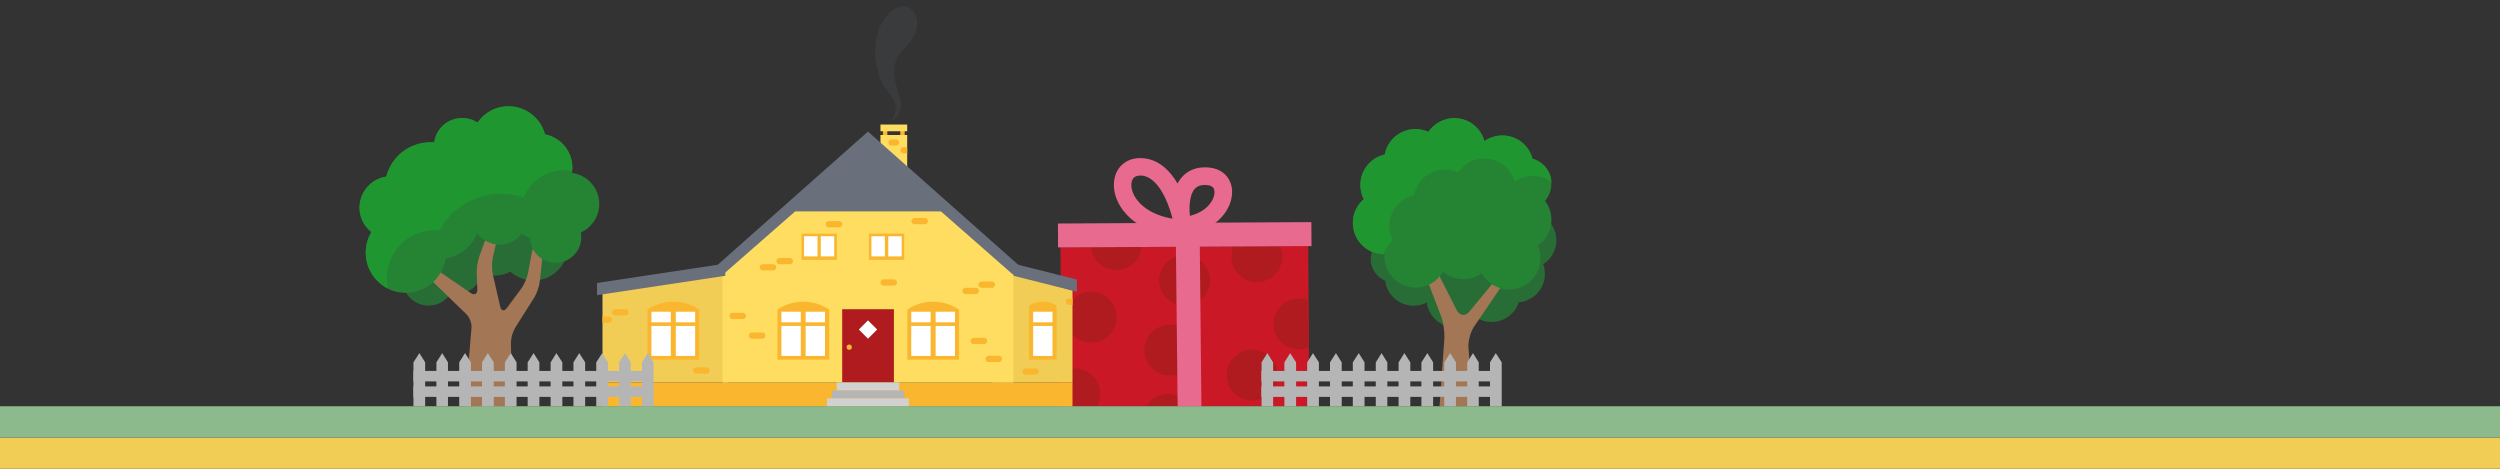<?xml version="1.0" encoding="utf-8"?><!-- Generator: Adobe Illustrator 21.0.0, SVG Export Plug-In . SVG Version: 6.00 Build 0)  --><svg version="1.1" id="Layer_1" xmlns="http://www.w3.org/2000/svg" xmlns:xlink="http://www.w3.org/1999/xlink" x="0px" y="0px"	 viewBox="0 0 1600 300" style="enable-background:new 0 0 1600 300;" xml:space="preserve"><rect x="0" y="0" width="1600" height="300" fill="#333333" stroke="none"/><style type="text/css">	.st0{fill:#F2CD55;}	.st1{fill:#36C3E3;}	.st2{opacity:0.15;fill:#69707C;}	.st3{fill:#296D36;}	.st4{fill:#A37655;}	.st5{fill:#248434;}	.st6{fill:#209630;}	.st7{fill:#E86A8F;}	.st8{fill:#CB1827;}	.st9{fill:#AF1B1E;}	.st10{fill:#B5B5B5;}	.st11{fill:#F9B62E;}	.st12{fill:#FFDD60;}	.st13{fill:#69707C;}	.st14{fill:#D1D1D1;}	.st15{fill:#FFFFFF;}	.st16{fill:#8CBA8D;}</style><rect y="280" class="st0" width="1600" height="20"/><ellipse class="st1" cx="2276.3" cy="889.3" rx="3.8" ry="1.3"/><g>	<path class="st2" d="M581.6,4.9c-8.4-4.8-24.5,10-21,34.5c3.4,24.4,18.3,20.4,10.3,38.3c0,0,8.1-5.5,5.2-14.7s-8.1-21.8,2.2-31.4		S589.9,9.7,581.6,4.9z"/>	<g>		<path class="st3" d="M359.6,144.3c-1.7-10.3-11.4-17.3-21.7-15.9c-4.6,0.7-8.5,2.8-11.5,5.9c-3.9-2-8.5-2.9-13.3-2.2			c-4.6,0.7-8.6,2.7-11.9,5.5c-4.2,3.1-6.9,7.9-7.3,13.2c-1.9-0.4-4-0.5-6.1-0.2c-7.1,1-12.7,5.8-15.2,12c-0.2,0.1-0.4,0.1-0.6,0.1			c-9,1.2-15.4,9.6-14.1,18.6c1.2,9.1,9.6,15.4,18.7,14.1c4.7-0.6,8.7-3.2,11.3-6.9c1.6,0.3,3.3,0.3,5.2,0c7.6-1,13.6-6.4,15.7-13.3			c3.2,1.1,6.8,1.5,10.4,1c2.6-0.3,5.1-1.1,7.4-2.3c4.7,4.1,11.1,6.3,17.8,5.4c12.2-1.7,20.7-13,19-25.1			C363,150.5,361.6,147.1,359.6,144.3z"/>		<path class="st4" d="M297.5,260.1l4.2-49.6c0.5-3-1-7.2-3.1-9.3L272,175.4c-2.1-2.2-2.5-4.4-0.8-5.1c1.7-0.7,5.2,0.2,7.7,1.9			l22.3,15.3c2.4,1.7,4.4,0.7,4.3-2.4l-0.4-10.5c-0.1-3,0.7-7.8,1.7-10.6l3.6-9.9c1-2.8,3.4-5.1,5.2-5.1c1.9,0,2.8,2.4,2.2,5.4			l-2.4,10.5c-0.7,2.9-0.7,7.7,0,10.7l4.7,20.5c0.6,3,2.6,3.3,4.4,0.9l9.1-12.3c1.8-2.4,3.7-6.8,4.3-9.8l2.5-13.4			c0.6-2.9,2.5-5.4,4.3-5.4c1.9,0,3.2,2.5,2.8,5.5l-2,18.2c-0.3,3-1.8,7.6-3.3,10.2l-11.9,18.8c-2.3,3.6-3.5,7.9-3.3,12.2l1.2,39.3			H297.5z"/>		<path class="st5" d="M383.5,131.3c0.4-10.5-7.3-19.4-17.5-20.6c0.1-0.8,0.2-1.6,0.3-2.5c0.4-10.8-7.2-20.1-17.5-22.1			c-2.6-9.9-11.6-17.5-22.4-17.9c-8.5-0.4-16.3,3.8-20.8,10.4c-2.6-1.7-5.8-2.8-9.1-2.9c-9.4-0.4-17.4,6.4-18.6,15.6			c-0.4,0-0.8-0.1-1.2-0.1c-14.1-0.5-26.2,8.9-29.5,22c-9.3,1.3-16.6,9.2-17.1,19c-0.3,6.6,2.8,12.6,7.6,16.4			c-2.1,3.5-3.4,7.7-3.6,12.1c-0.6,14.2,10.4,26.2,24.6,26.7c13.3,0.5,24.6-9.2,26.5-22c9.2-1.4,16.8-7.6,20.2-16.1			c3.1,4.2,8.1,7,13.6,7.3c6,0.2,11.5-2.6,14.9-7.1c1.7,1.2,3.5,2.3,5.4,3c0.3,8.5,7.1,15.4,15.7,15.7c9,0.3,16.6-6.7,17-15.7			c0.1-1.3,0-2.5-0.3-3.7C378.4,145.8,383.2,139.2,383.5,131.3z"/>		<path class="st6" d="M248.8,169.3c4.2-14.3,18-23.3,32.4-21.8c9.8-18.2,31.4-27.8,52.1-21.7c0.7,0.2,1.3,0.4,1.9,0.5			c4.9-12.2,17.9-19.4,30.9-16.8c0.1-0.5,0.1-1,0.2-1.5c0.4-10.8-7.2-20.1-17.5-22.1c-2.6-9.9-11.6-17.5-22.4-17.9			c-8.5-0.4-16.3,3.8-20.8,10.4c-2.6-1.7-5.8-2.8-9.1-2.9c-9.4-0.4-17.4,6.4-18.6,15.6c-0.4,0-0.8-0.1-1.2-0.1			c-14.1-0.5-26.2,8.9-29.5,22c-9.3,1.3-16.6,9.2-17.1,19c-0.3,6.6,2.8,12.6,7.6,16.4c-2.1,3.5-3.4,7.7-3.6,12.1			c-0.5,10.5,5.5,19.7,14.3,24.1C247.2,179.8,247.2,174.5,248.8,169.3z"/>	</g>	<g>		<path class="st3" d="M877.4,163.7c-0.9,6.9,3,13.4,9.1,15.9c1,8.1,7.3,14.7,15.8,15.9c3.8,0.5,7.6-0.2,10.8-1.9			c1,8,7.4,14.6,15.7,15.7c6.3,0.8,12.2-1.6,16.1-6c2.2,1.4,4.7,2.3,7.3,2.6c8.9,1.2,17.1-4.2,19.8-12.4c8.4-0.8,15.4-7.2,16.6-15.8			c0.3-3,0-5.9-0.9-8.6c4.3-2.8,7.5-7.5,8.2-12.9c1.3-10-5.7-19.3-15.7-20.6h-0.1c0.1-0.4,0.2-0.8,0.2-1.1			c1.3-10-5.7-19.3-15.7-20.6c-6.9-0.9-13.3,2.1-17.2,7.2c-2.8-3.1-6.7-5.3-11.2-5.9c-4.1-0.5-7.9,0.3-11.2,2.1			c-2.4-6.1-7.9-10.7-14.7-11.6c-10.1-1.3-19.3,5.6-20.6,15.7c-0.4,2.6-0.2,5.1,0.6,7.4c-5.3,2.7-9.1,7.8-9.9,14			c-0.5,4.1,0.4,8.2,2.3,11.5C879.8,156.6,877.9,159.9,877.4,163.7z"/>		<path class="st4" d="M921.3,260.1l3.1-43.4c0.2-4-0.6-10.5-2.1-14.3l-11.9-31.1c-1.5-3.8-1.2-7.3,0.6-7.6c1.8-0.4,4.9,2.3,6.7,6			l14.6,28.8c1.9,3.7,5.5,4.1,8.1,0.9l14.2-17.2c2.6-3.1,6.2-5.8,7.9-5.8c1.8-0.1,1.4,2.6-1,6l-18,26.5c-2.3,3.3-4,9.4-3.7,13.5			l2.9,37.7H921.3z"/>		<path class="st5" d="M992.9,117.5c0-7.7-5.1-14-12.1-15.9c-2.2-8.6-10-14.9-19.3-14.9c-4.2,0-8.2,1.4-11.4,3.6			c-2.4-8.5-10.1-14.7-19.3-14.7c-6.9,0-12.9,3.5-16.6,8.8c-2.5-1.1-5.3-1.8-8.2-1.8c-9.8,0-17.9,7-19.7,16.3			c-8.9,2-15.6,10-15.6,19.5c0,3.3,0.7,6.4,2.2,9.1c-4.3,3.6-7,9.1-7,15.2c0,11,9,20.1,20.1,20.1c0.1,0,0.1,0,0.1,0			c0,0.3-0.1,0.8-0.1,1.2c0,11.1,9,20.1,20,20.1c7.5,0,14.1-4.1,17.5-10.3c3.5,3,8.1,4.9,13,4.9c4.5,0,8.5-1.4,11.8-3.9			c3.4,6.2,10,10.5,17.6,10.5c11.1,0,20-9,20-20.1c0-2.8-0.6-5.5-1.7-8c5.3-3.6,8.7-9.6,8.7-16.5c0-4.5-1.5-8.8-4.1-12.1			C991.4,125.5,992.9,121.7,992.9,117.5z"/>		<path class="st6" d="M891.4,154.1c-1.4-2.8-2.3-5.9-2.3-9.3c0-9.7,6.7-17.8,15.9-19.8c1.7-9.4,10-16.5,19.9-16.5			c3,0,5.8,0.6,8.3,1.8c3.7-5.4,9.8-8.9,16.8-8.9c9.3,0,17.1,6.2,19.5,14.7c3.3-2.2,7.3-3.5,11.6-3.5c4.4,0,8.5,1.4,11.8,3.8			c-0.5-7.1-5.4-13-12.1-14.8c-2.2-8.6-10-14.9-19.3-14.9c-4.3,0-8.2,1.4-11.5,3.6c-2.4-8.5-10.1-14.7-19.3-14.7			c-6.8,0-12.9,3.5-16.6,8.8c-2.5-1.1-5.3-1.8-8.2-1.8c-9.8,0-18,7-19.7,16.3c-9,2-15.6,10-15.6,19.5c0,3.3,0.8,6.4,2.2,9.1			c-4.3,3.6-7,9.1-7,15.2c0,10.9,8.7,19.7,19.5,20C886.7,159.4,888.7,156.4,891.4,154.1z"/>	</g>	<g>		<g>			<path class="st7" d="M749.4,151.1c-0.3,0-0.7,0-1-0.1c-24.9-4.3-36.9-21.2-35.4-34.9c1-9.3,8-15.3,17.6-14.9				c10.8,0.4,18.2,8,23,16.2c0.7-1.3,1.6-2.6,2.6-3.8c3.6-4.2,8.7-6.5,14.8-6.5c11.5-0.1,16.5,6.9,17.4,13.4				c1.4,10.3-6.5,23.5-22.3,28c-3,0.8-6.1-0.9-6.9-3.9c-0.1-0.2-0.1-0.5-0.1-0.7c-0.6,0.3-1.2,0.6-1.9,0.7c-0.7,0.1-1.5,0.1-2.2,0				c0.1,0.6,0.1,1.2,0,1.9C754.4,149.2,752,151.1,749.4,151.1L749.4,151.1z M729.6,112.4c-3.3,0-5.1,1.7-5.5,4.9				c-0.8,7.4,6.8,19.3,26.1,22.6c0.1,0,0.2,0,0.2,0c-0.7-2.8-6.9-27.1-20.4-27.6C729.9,112.4,729.8,112.4,729.6,112.4L729.6,112.4z				 M771,118.4c-3.8,0-5.4,1.5-6.4,2.5c-3.9,4.5-3.5,14.3-3,17.4l0,0c0.4-0.3,0.9-0.5,1.4-0.6c10.3-2.9,14.9-10.9,14.2-15.6				C777.1,121.2,776.7,118.3,771,118.4L771,118.4z"/>			<polygon class="st8" points="679.2,260.1 837.9,260.1 837.3,157.4 678.7,158.3 			"/>			<g>				<path class="st9" d="M741.8,179.6c-0.1-9,7.2-16.3,16.2-16.4c9,0,16.3,7.2,16.4,16.2c0.1,9-7.2,16.3-16.2,16.4					C749.2,195.8,741.9,188.6,741.8,179.6z"/>									<ellipse transform="matrix(1 -5.555830e-03 5.555830e-03 1 -1.117 3.883)" class="st9" cx="698.3" cy="203" rx="16.3" ry="16.3"/>				<path class="st9" d="M820.7,164.2c0,9-7.2,16.3-16.2,16.4c-9,0.1-16.3-7.2-16.4-16.2c0-2.4,0.5-4.7,1.4-6.8l29.6-0.2					C820.2,159.5,820.7,161.8,820.7,164.2z"/>				<path class="st9" d="M714.5,172.8c-8.5,0-15.5-6.4-16.3-14.6l32.4-0.2C729.8,166.3,722.9,172.8,714.5,172.8z"/>									<ellipse transform="matrix(1 -5.544160e-03 5.544160e-03 1 -1.231 4.154)" class="st9" cx="748.7" cy="224.1" rx="16.3" ry="16.3"/>				<path class="st9" d="M679.1,238.4c2.5-1.6,5.5-2.6,8.7-2.6c9-0.1,16.3,7.2,16.4,16.2c0,2.9-0.7,5.6-2,8l-22.9,0.1L679.1,238.4z"					/>				<path class="st9" d="M747.5,252.1c5.9,0,11.1,3.3,14,8h-27.9C736.4,255.4,741.5,252.1,747.5,252.1z"/>				<path class="st9" d="M837.7,222.3c-1.9,0.8-4,1.3-6.2,1.3c-9,0.1-16.3-7.2-16.4-16.2c0-9,7.2-16.3,16.2-16.4					c2.2,0,4.3,0.4,6.2,1.2L837.7,222.3z"/>									<ellipse transform="matrix(1 -5.715423e-03 5.715423e-03 1 -1.359 4.584)" class="st9" cx="801.4" cy="240" rx="16.3" ry="16.3"/>			</g>							<rect x="677.1" y="142.6" transform="matrix(1 -5.532005e-03 5.532005e-03 1 -0.819 4.197)" class="st7" width="162.2" height="15.3"/>			<polygon class="st7" points="768.9,260.1 767.8,150.9 752.5,150.9 753.7,260.1 			"/>		</g>	</g>	<g>		<polygon class="st10" points="807.4,231.9 807.4,260.1 814.8,260.1 814.8,231.9 811.1,226 		"/>		<rect x="807.3" y="237.4" class="st10" width="18.4" height="6.7"/>		<rect x="807.3" y="247.3" class="st10" width="18.4" height="6.7"/>		<polygon class="st10" points="822,231.9 822,260.1 829.5,260.1 829.5,231.9 825.7,226 		"/>		<rect x="822" y="237.4" class="st10" width="18.4" height="6.7"/>		<rect x="822" y="247.3" class="st10" width="18.4" height="6.7"/>		<polygon class="st10" points="836.6,231.9 836.6,260.1 844.1,260.1 844.1,231.9 840.3,226 		"/>		<rect x="836.6" y="237.4" class="st10" width="18.4" height="6.7"/>		<rect x="836.6" y="247.3" class="st10" width="18.4" height="6.7"/>		<polygon class="st10" points="851.2,231.9 851.2,260.1 858.7,260.1 858.7,231.9 855,226 		"/>		<rect x="851.2" y="237.4" class="st10" width="18.4" height="6.7"/>		<rect x="851.2" y="247.3" class="st10" width="18.4" height="6.7"/>		<polygon class="st10" points="865.8,231.9 865.8,260.1 873.3,260.1 873.3,231.9 869.6,226 		"/>		<rect x="865.8" y="237.4" class="st10" width="18.4" height="6.7"/>		<rect x="865.8" y="247.3" class="st10" width="18.4" height="6.7"/>		<polygon class="st10" points="880.5,231.9 880.5,260.1 887.9,260.1 887.9,231.9 884.2,226 		"/>		<rect x="880.5" y="237.4" class="st10" width="18.4" height="6.7"/>		<rect x="880.5" y="247.3" class="st10" width="18.4" height="6.7"/>		<polygon class="st10" points="895.1,231.9 895.1,260.1 902.6,260.1 902.6,231.9 898.8,226 		"/>		<rect x="895.1" y="237.4" class="st10" width="18.4" height="6.7"/>		<rect x="895.1" y="247.3" class="st10" width="18.4" height="6.7"/>		<polygon class="st10" points="909.7,231.9 909.7,260.1 917.2,260.1 917.2,231.9 913.5,226 		"/>		<rect x="909.7" y="237.4" class="st10" width="18.4" height="6.7"/>		<rect x="909.7" y="247.3" class="st10" width="18.4" height="6.7"/>		<polygon class="st10" points="924.3,231.9 924.3,260.1 931.8,260.1 931.8,231.9 928.1,226 		"/>		<rect x="924.3" y="237.4" class="st10" width="18.4" height="6.7"/>		<rect x="924.3" y="247.3" class="st10" width="18.4" height="6.7"/>		<polygon class="st10" points="939,231.9 939,260.1 946.4,260.1 946.4,231.9 942.7,226 		"/>		<rect x="939" y="237.4" class="st10" width="18.4" height="6.7"/>		<rect x="939" y="247.3" class="st10" width="18.4" height="6.7"/>		<polygon class="st10" points="953.6,231.9 953.6,260.1 961.1,260.1 961.1,231.9 957.3,226 		"/>	</g>	<g>		<rect x="565.1" y="83.2" class="st11" width="2.8" height="4.4"/>		<rect x="576.2" y="83.2" class="st11" width="2.8" height="4.4"/>	</g>	<rect x="563.5" y="86.4" class="st12" width="17.1" height="28.4"/>	<rect x="563.5" y="79.7" class="st12" width="17.1" height="4.3"/>	<polygon class="st0" points="465.6,244.8 385.6,244.8 385.6,187.6 465.6,175.4 	"/>	<polygon class="st0" points="686.4,244.8 635.2,244.8 635.2,171.7 686.4,185.9 	"/>	<rect x="385.6" y="244.8" class="st11" width="300.8" height="15.4"/>	<polygon class="st13" points="555.5,84.2 452.4,175.6 555.5,175.6 658.6,175.6 	"/>	<polygon class="st12" points="462.4,244.8 462.4,176 508.9,135.3 602.2,135.3 648.6,176 648.6,244.8 	"/>	<path class="st11" d="M634.8,184.2h-6.6c-1.1,0-2-0.9-2-2l0,0c0-1.1,0.9-2,2-2h6.6c1.1,0,2,0.9,2,2l0,0		C636.8,183.3,635.9,184.2,634.8,184.2z"/>	<path class="st11" d="M629.8,220.2l-6.6,0c-1.1,0-2-0.9-2-2v0c0-1.1,0.9-2,2-2h6.6c1.1,0,2,0.9,2,2v0		C631.8,219.3,630.9,220.2,629.8,220.2z"/>	<path class="st11" d="M639.3,231.7h-6.6c-1.1,0-2-0.9-2-2l0,0c0-1.1,0.9-2,2-2h6.6c1.1,0,2,0.9,2,2l0,0		C641.2,230.9,640.4,231.7,639.3,231.7z"/>	<path class="st11" d="M624.5,188.2h-6.6c-1.1,0-2-0.9-2-2l0,0c0-1.1,0.9-2,2-2h6.6c1.1,0,2,0.9,2,2l0,0		C626.5,187.3,625.6,188.2,624.5,188.2z"/>	<path class="st11" d="M505.5,169.1h-6.6c-1.1,0-2-0.9-2-2l0,0c0-1.1,0.9-2,2-2h6.6c1.1,0,2,0.9,2,2l0,0		C507.5,168.2,506.6,169.1,505.5,169.1z"/>	<path class="st11" d="M494.8,173.1h-6.6c-1.1,0-2-0.9-2-2l0,0c0-1.1,0.9-2,2-2h6.6c1.1,0,2,0.9,2,2l0,0		C496.8,172.2,495.9,173.1,494.8,173.1z"/>	<path class="st11" d="M475.4,204.2h-6.6c-1.1,0-2-0.9-2-2l0,0c0-1.1,0.9-2,2-2h6.6c1.1,0,2,0.9,2,2l0,0		C477.4,203.3,476.5,204.2,475.4,204.2z"/>	<path class="st11" d="M487.9,216.8h-6.6c-1.1,0-2-0.9-2-2l0,0c0-1.1,0.9-2,2-2h6.6c1.1,0,2,0.9,2,2l0,0		C489.9,215.9,489,216.8,487.9,216.8z"/>	<path class="st11" d="M400.3,201.9h-6.6c-1.1,0-2-0.9-2-2l0,0c0-1.1,0.9-2,2-2h6.6c1.1,0,2,0.9,2,2l0,0		C402.3,201,401.4,201.9,400.3,201.9z"/>	<path class="st11" d="M452.2,239.1h-6.6c-1.1,0-2-0.9-2-2l0,0c0-1.1,0.9-2,2-2h6.6c1.1,0,2,0.9,2,2l0,0		C454.2,238.2,453.3,239.1,452.2,239.1z"/>	<path class="st11" d="M662.9,239.8h-6.6c-1.1,0-2-0.9-2-2l0,0c0-1.1,0.9-2,2-2h6.6c1.1,0,2,0.9,2,2l0,0		C664.9,239,664,239.8,662.9,239.8z"/>	<path class="st11" d="M572.1,182.8h-6.6c-1.1,0-2-0.9-2-2v0c0-1.1,0.9-2,2-2h6.6c1.1,0,2,0.9,2,2v0		C574.1,181.9,573.2,182.8,572.1,182.8z"/>	<path class="st11" d="M573.5,93.2h-2.9c-1.1,0-2-0.9-2-2v0c0-1.1,0.9-2,2-2h2.9c1.1,0,2,0.9,2,2v0		C575.5,92.3,574.6,93.2,573.5,93.2z"/>	<path class="st11" d="M591.9,143.5h-6.6c-1.1,0-2-0.9-2-2v0c0-1.1,0.9-2,2-2h6.6c1.1,0,2,0.9,2,2v0		C593.8,142.6,592.9,143.5,591.9,143.5z"/>	<path class="st11" d="M537,145.5h-6.6c-1.1,0-2-0.9-2-2v0c0-1.1,0.9-2,2-2h6.6c1.1,0,2,0.9,2,2v0C539,144.6,538.1,145.5,537,145.5z		"/>	<rect x="539" y="197.9" class="st9" width="33.1" height="46.8"/>	<rect x="535.5" y="244.8" class="st14" width="40" height="5.1"/>	<rect x="532.4" y="249.9" class="st10" width="46.3" height="5.1"/>	<rect x="529.3" y="255" class="st14" width="52.4" height="5.1"/>	<path class="st11" d="M613.7,198.1c-4.7-3.2-10.4-5-16.5-5s-11.8,1.8-16.5,5v32.1h33.1V198.1z"/>	<g>		<g>			<rect x="583.2" y="208.6" class="st15" width="12.4" height="19.2"/>			<rect x="598.8" y="208.6" class="st15" width="12.4" height="19.2"/>		</g>		<g>			<rect x="583.2" y="199.5" class="st15" width="12.4" height="6.8"/>			<rect x="598.8" y="199.5" class="st15" width="12.4" height="6.8"/>		</g>	</g>	<path class="st11" d="M530.6,198.1c-4.7-3.2-10.4-5-16.5-5s-11.8,1.8-16.5,5v32.1h33.1V198.1z"/>	<g>		<g>			<rect x="500.1" y="208.6" class="st15" width="12.4" height="19.2"/>			<rect x="515.6" y="208.6" class="st15" width="12.4" height="19.2"/>		</g>		<g>			<rect x="500.1" y="199.5" class="st15" width="12.4" height="6.8"/>			<rect x="515.6" y="199.5" class="st15" width="12.4" height="6.8"/>		</g>	</g>	<path class="st11" d="M447.4,198.1c-4.7-3.2-10.4-5-16.5-5s-11.8,1.8-16.5,5v32.1h33.1V198.1z"/>	<g>		<g>			<rect x="416.9" y="208.6" class="st15" width="12.4" height="19.2"/>			<rect x="432.5" y="208.6" class="st15" width="12.4" height="19.2"/>		</g>		<g>			<rect x="416.9" y="199.5" class="st15" width="12.4" height="6.8"/>			<rect x="432.5" y="199.5" class="st15" width="12.4" height="6.8"/>		</g>	</g>	<path class="st11" d="M676.2,195.7c-2.5-1.7-5.5-2.7-8.8-2.7s-6.3,1-8.8,2.7v34.5h17.6V195.7z"/>	<g>		<g>			<rect x="661.2" y="208.6" class="st15" width="12.4" height="19.2"/>		</g>		<g>			<rect x="661.2" y="199.5" class="st15" width="12.4" height="6.8"/>		</g>	</g>	<circle class="st11" cx="543.5" cy="222.2" r="1.7"/>	<path class="st11" d="M389.7,202.6h-4.1v4h4.1c1.1,0,2-0.9,2-2l0,0C391.7,203.5,390.8,202.6,389.7,202.6z"/>	<path class="st11" d="M686.4,191.1h-2.3c-1.1,0-2,0.9-2,2v0c0,1.1,0.9,2,2,2h2.3V191.1z"/>	<path class="st11" d="M580.6,94.2h-2.3c-1.1,0-2,0.9-2,2v0c0,1.1,0.9,2,2,2h2.3V94.2z"/>	<rect x="513" y="149.5" class="st11" width="22.6" height="16.8"/>	<g>		<rect x="514.6" y="151.2" class="st15" width="8.6" height="12.9"/>		<rect x="525.3" y="151.2" class="st15" width="8.6" height="12.9"/>	</g>	<rect x="556.1" y="149.5" class="st11" width="22.6" height="16.8"/>	<g>		<rect x="557.7" y="151.2" class="st15" width="8.6" height="12.9"/>		<rect x="568.5" y="151.2" class="st15" width="8.6" height="12.9"/>	</g>			<rect x="551.4" y="206.8" transform="matrix(0.707 0.707 -0.707 0.707 311.888 -331.023)" class="st15" width="8.3" height="8.3"/>	<polygon class="st13" points="464.2,168.7 382.1,181.1 382.1,188.9 464.2,176.5 	"/>	<polygon class="st13" points="648.6,168.7 689.2,178.9 689.2,186.7 648.6,176.5 	"/>	<g>		<polygon class="st10" points="264.6,231.9 264.6,260.1 272.1,260.1 272.1,231.9 268.4,226 		"/>		<rect x="264.6" y="237.4" class="st10" width="18.4" height="6.7"/>		<rect x="264.6" y="247.3" class="st10" width="18.4" height="6.7"/>		<polygon class="st10" points="279.3,231.9 279.3,260.1 286.7,260.1 286.7,231.9 283,226 		"/>		<rect x="279.3" y="237.4" class="st10" width="18.4" height="6.7"/>		<rect x="279.3" y="247.3" class="st10" width="18.4" height="6.7"/>		<polygon class="st10" points="293.9,231.9 293.9,260.1 301.4,260.1 301.4,231.9 297.6,226 		"/>		<rect x="293.9" y="237.4" class="st10" width="18.4" height="6.7"/>		<rect x="293.9" y="247.3" class="st10" width="18.4" height="6.7"/>		<polygon class="st10" points="308.5,231.9 308.5,260.1 316,260.1 316,231.9 312.2,226 		"/>		<rect x="308.5" y="237.4" class="st10" width="18.4" height="6.7"/>		<rect x="308.5" y="247.3" class="st10" width="18.4" height="6.7"/>		<polygon class="st10" points="323.1,231.9 323.1,260.1 330.6,260.1 330.6,231.9 326.9,226 		"/>		<rect x="323.1" y="237.4" class="st10" width="18.4" height="6.7"/>		<rect x="323.1" y="247.3" class="st10" width="18.4" height="6.7"/>		<polygon class="st10" points="337.7,231.9 337.7,260.1 345.2,260.1 345.2,231.9 341.5,226 		"/>		<rect x="337.8" y="237.4" class="st10" width="18.4" height="6.7"/>		<rect x="337.8" y="247.3" class="st10" width="18.4" height="6.7"/>		<polygon class="st10" points="352.4,231.9 352.4,260.1 359.9,260.1 359.9,231.9 356.1,226 		"/>		<rect x="352.4" y="237.4" class="st10" width="18.4" height="6.7"/>		<rect x="352.4" y="247.3" class="st10" width="18.4" height="6.7"/>		<polygon class="st10" points="367,231.9 367,260.1 374.5,260.1 374.5,231.9 370.7,226 		"/>		<rect x="367" y="237.4" class="st10" width="18.4" height="6.7"/>		<rect x="367" y="247.3" class="st10" width="18.4" height="6.7"/>		<polygon class="st10" points="381.6,231.9 381.6,260.1 389.1,260.1 389.1,231.9 385.4,226 		"/>		<rect x="381.6" y="237.4" class="st10" width="18.4" height="6.7"/>		<rect x="381.6" y="247.3" class="st10" width="18.4" height="6.7"/>		<polygon class="st10" points="396.2,231.9 396.2,260.1 403.7,260.1 403.7,231.9 400,226 		"/>		<rect x="396.2" y="237.4" class="st10" width="18.4" height="6.7"/>		<rect x="396.2" y="247.3" class="st10" width="18.4" height="6.7"/>		<polygon class="st10" points="410.9,231.9 410.9,260.1 418.3,260.1 418.3,231.9 414.6,226 		"/>	</g></g><rect y="260" class="st16" width="1600" height="20"/></svg>